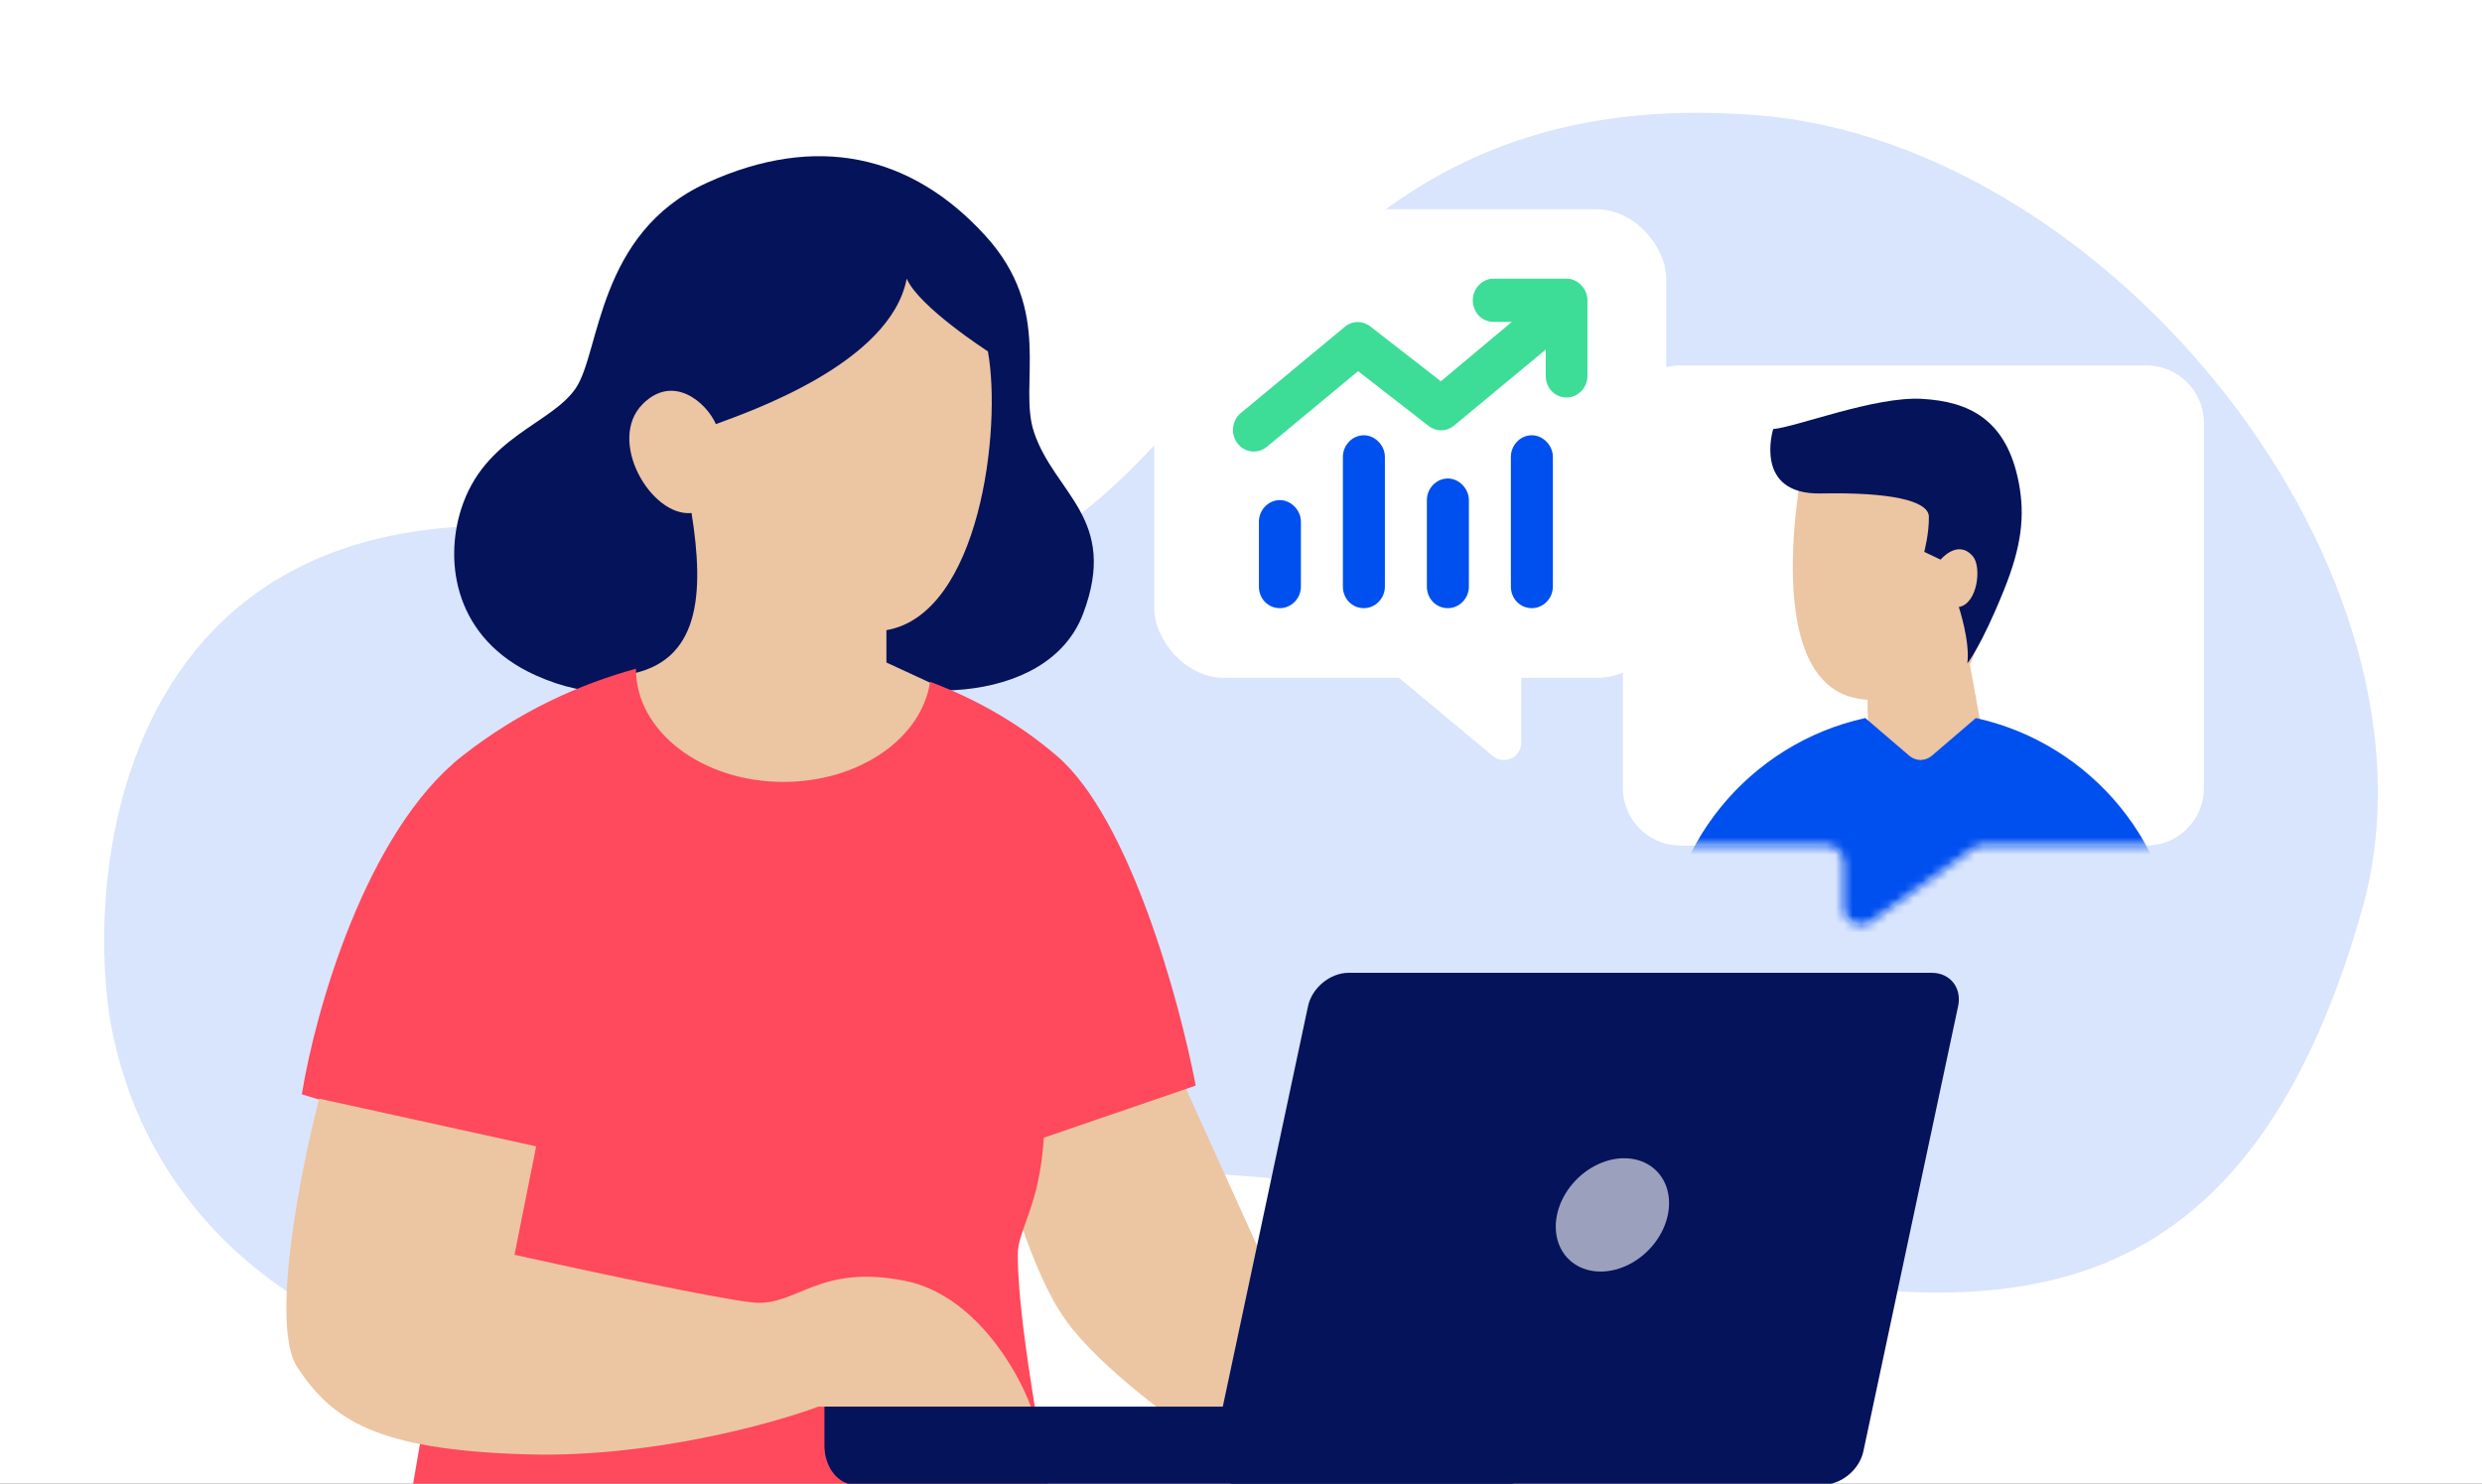 <svg width="286" height="171" viewBox="0 0 286 171" fill="none" xmlns="http://www.w3.org/2000/svg">
<rect x="0" y="0" width="286" height="171" fill="#333333" stroke="none"/>
<g clip-path="url(#clip0_15043_1475)">
<rect width="286" height="171" fill="white"/>
<path d="M85.244 65.128C13.045 44.29 9.088 100.988 13.045 119.402C20.959 156.232 66.452 167.378 89.199 149.932C154.86 99.574 244.476 202.753 272.169 104.865C283.076 66.314 243.39 16.496 202.443 13.276C134.657 7.946 142.874 81.76 85.244 65.128Z" fill="#D9E5FD"/>
<path d="M66.347 44.736C63.518 48.911 55.811 50.302 53.145 58.652C51.146 64.91 52.443 73.628 61.689 77.814C74.499 83.614 82.537 74.886 88.038 73.031C88.038 71.175 92.753 74.887 94.166 75.814C102.653 81.38 120.699 81.643 124.815 70.712C128.93 59.78 121.566 56.948 119.157 49.839C117.271 44.272 121.514 35.873 113.497 27.11C105.01 17.833 94.073 15.308 81.435 21.08C68.797 26.852 69.176 40.562 66.347 44.736Z" fill="#05135B"/>
<path d="M122.781 152.114C118.781 146.514 115.781 135.447 114.781 130.614L133.781 119.114L145.781 145.614L140.281 167.114C136.115 164.447 126.781 157.714 122.781 152.114Z" fill="#ECC5A2"/>
<path d="M74.074 46.549C77.59 43.048 81.402 46.394 82.494 48.878C86.237 47.48 102.609 41.892 104.48 32.114C105.884 35.373 113.836 40.496 113.836 40.496C115.455 49.422 112.901 70.764 102.142 72.626V76.352L110.281 80.114C114.491 93.153 97.074 99.635 85.847 100.101C71.351 100.702 72.749 80.077 72.281 77.749C80.701 76.352 81.169 68.435 79.687 59.123C75.011 59.588 69.865 50.74 74.074 46.549Z" fill="#ECC5A2"/>
<path d="M73.281 77.114C73.281 84.293 80.892 90.114 90.281 90.114C99.024 90.114 106.223 85.067 107.173 78.575C112.057 80.402 117.117 83.116 121.781 87.114C130.181 94.314 135.948 115.447 137.781 125.114L120.281 131.114C119.781 139.114 117.281 141.614 117.281 144.614C117.281 153.614 120.948 171.114 122.781 183.114L45.781 181.614L54.281 132.114L34.781 126.114C36.281 116.78 42.081 95.914 53.281 87.114C59.931 81.889 66.919 78.81 73.281 77.068C73.281 77.083 73.281 77.099 73.281 77.114Z" fill="#FF495C"/>
<path d="M104.283 147.614C112.283 149.214 117.283 157.947 118.783 162.114H94.281C88.948 164.114 74.781 168.014 60.781 167.614C43.281 167.114 38.283 163.614 34.283 157.614C31.083 152.814 34.616 134.947 36.783 126.614L61.783 132.114L59.283 144.614C66.783 146.28 82.783 149.714 86.783 150.114C91.783 150.614 94.283 145.614 104.283 147.614Z" fill="#ECC5A2"/>
<path d="M177 162.114V166.614C177 169.101 175.412 171.114 173.449 171.114H98.551C96.588 171.114 95 169.101 95 166.614V162.114H177Z" fill="#05135B"/>
<path d="M155.411 112.114C153.277 112.114 151.174 113.839 150.723 115.962L139.805 167.266C139.353 169.389 140.721 171.114 142.855 171.114H210.026C212.161 171.114 214.263 169.389 214.715 167.266L225.633 115.962C226.084 113.839 224.717 112.114 222.582 112.114H155.411Z" fill="#05135B"/>
<path opacity="0.6" d="M184.442 146.544C186.723 146.544 189.089 145.299 190.65 143.279C192.211 141.258 192.729 138.77 192.009 136.75C191.285 134.729 189.437 133.485 187.156 133.485C184.875 133.485 182.508 134.729 180.947 136.75C179.386 138.77 178.869 141.258 179.589 143.279C180.309 145.299 182.157 146.544 184.438 146.544" fill="white"/>
<path d="M175.293 85.588V70.144C175.293 69.071 174.447 68.189 173.375 68.145L153.891 67.353C151.981 67.276 151.061 69.664 152.529 70.888L172.013 87.125C173.316 88.21 175.293 87.284 175.293 85.588Z" fill="white"/>
<rect x="133" y="24.114" width="59" height="54" rx="8" fill="white"/>
<path d="M193.643 42.114C189.975 42.114 187.002 45.087 187.002 48.754V90.811C187.002 94.478 189.975 97.451 193.643 97.451H210.409C211.514 97.451 212.409 98.347 212.409 99.451V104.635C212.409 106.262 214.247 107.208 215.571 106.263L227.402 97.823C227.741 97.581 228.147 97.451 228.563 97.451H247.32C250.988 97.451 253.961 94.478 253.961 90.811V48.754C253.961 45.087 250.988 42.114 247.32 42.114H193.643Z" fill="white"/>
<mask id="mask0_15043_1475" style="mask-type:alpha" maskUnits="userSpaceOnUse" x="187" y="42" width="67" height="65">
<path d="M193.639 42.114C189.972 42.114 186.999 45.087 186.999 48.754V90.811C186.999 94.478 189.972 97.451 193.639 97.451H210.406C211.51 97.451 212.406 98.347 212.406 99.451V104.635C212.406 106.262 214.243 107.208 215.567 106.263L227.398 97.823C227.737 97.581 228.143 97.451 228.559 97.451H247.317C250.984 97.451 253.957 94.478 253.957 90.811V48.754C253.957 45.087 250.984 42.114 247.317 42.114H193.639Z" fill="#004FEF"/>
</mask>
<g mask="url(#mask0_15043_1475)">
<path d="M226.428 74.174C225.033 69.451 215.789 72.375 215.396 77.078C215.218 79.216 215.113 81.418 215.296 83.551C215.468 85.545 216.23 86.618 218.428 87.174C222.617 88.231 229.408 87.235 228.909 85.962C228.085 83.857 227.127 76.321 226.425 74.174L226.428 74.174Z" fill="#ECC5A2"/>
<path d="M230.32 50.402C226.186 46.646 208.027 52.013 208.027 52.013C208.027 52.013 202.132 78.577 214.171 80.522C222.428 81.854 227.103 76.397 227.103 76.397C227.103 76.397 235.618 55.213 230.32 50.402Z" fill="#ECC5A2"/>
<path d="M221.461 45.966C216.071 45.66 206.995 49.218 204.323 49.449C204.323 49.449 201.963 57.031 209.829 56.87C217.694 56.71 222.222 57.671 222.264 59.54C222.306 61.408 221.731 63.601 221.731 63.601L223.614 64.497C223.614 64.497 225.594 62.084 227.333 64.111C228.369 65.318 227.879 69.598 225.714 69.955C225.714 69.955 227.04 73.964 226.693 76.462C226.693 76.462 228.269 74.564 230.916 67.999C232.948 62.956 233.354 59.457 232.627 55.653C231.221 48.297 226.853 46.273 221.463 45.967L221.461 45.966Z" fill="#05135B"/>
<path d="M214.938 82.753C201.618 85.666 191.646 97.53 191.646 111.724V128.78H250.961V111.724C250.961 97.532 240.993 85.67 227.676 82.754L222.609 87.097C221.86 87.739 220.755 87.739 220.006 87.097L214.938 82.753Z" fill="#004FEF"/>
</g>
<path d="M154.741 52.654C154.741 51.331 155.8 50.163 157.161 50.163C158.446 50.163 159.58 51.331 159.58 52.654V67.599C159.58 69 158.446 70.089 157.161 70.089C155.8 70.089 154.741 69 154.741 67.599V52.654ZM145.062 60.126C145.062 58.803 146.121 57.636 147.482 57.636C148.768 57.636 149.902 58.803 149.902 60.126V67.599C149.902 69 148.768 70.089 147.482 70.089C146.121 70.089 145.062 69 145.062 67.599V60.126ZM166.839 55.145C168.124 55.145 169.259 56.312 169.259 57.636V67.599C169.259 69 168.124 70.089 166.839 70.089C165.478 70.089 164.419 69 164.419 67.599V57.636C164.419 56.312 165.478 55.145 166.839 55.145ZM174.098 52.654C174.098 51.331 175.156 50.163 176.517 50.163C177.803 50.163 178.937 51.331 178.937 52.654V67.599C178.937 69 177.803 70.089 176.517 70.089C175.156 70.089 174.098 69 174.098 67.599V52.654Z" fill="#004FEF"/>
<path d="M172.111 32.114H180.52C181.797 32.114 182.923 33.281 182.923 34.604V43.32C182.923 44.72 181.797 45.81 180.52 45.81C179.169 45.81 178.118 44.72 178.118 43.32V40.285L167.606 49.001C166.705 49.779 165.504 49.779 164.603 49.078L156.494 42.775L145.983 51.491C144.932 52.347 143.43 52.191 142.604 51.102C141.778 50.09 141.928 48.456 142.98 47.6L154.993 37.639C155.819 36.938 157.02 36.938 157.921 37.639L166.03 43.942L174.213 37.094H172.111C170.76 37.094 169.709 36.005 169.709 34.604C169.709 33.281 170.76 32.114 172.111 32.114Z" fill="#3DDC97"/>
</g>
<defs>
<clipPath id="clip0_15043_1475">
<rect width="286" height="171" fill="white"/>
</clipPath>
</defs>
</svg>
